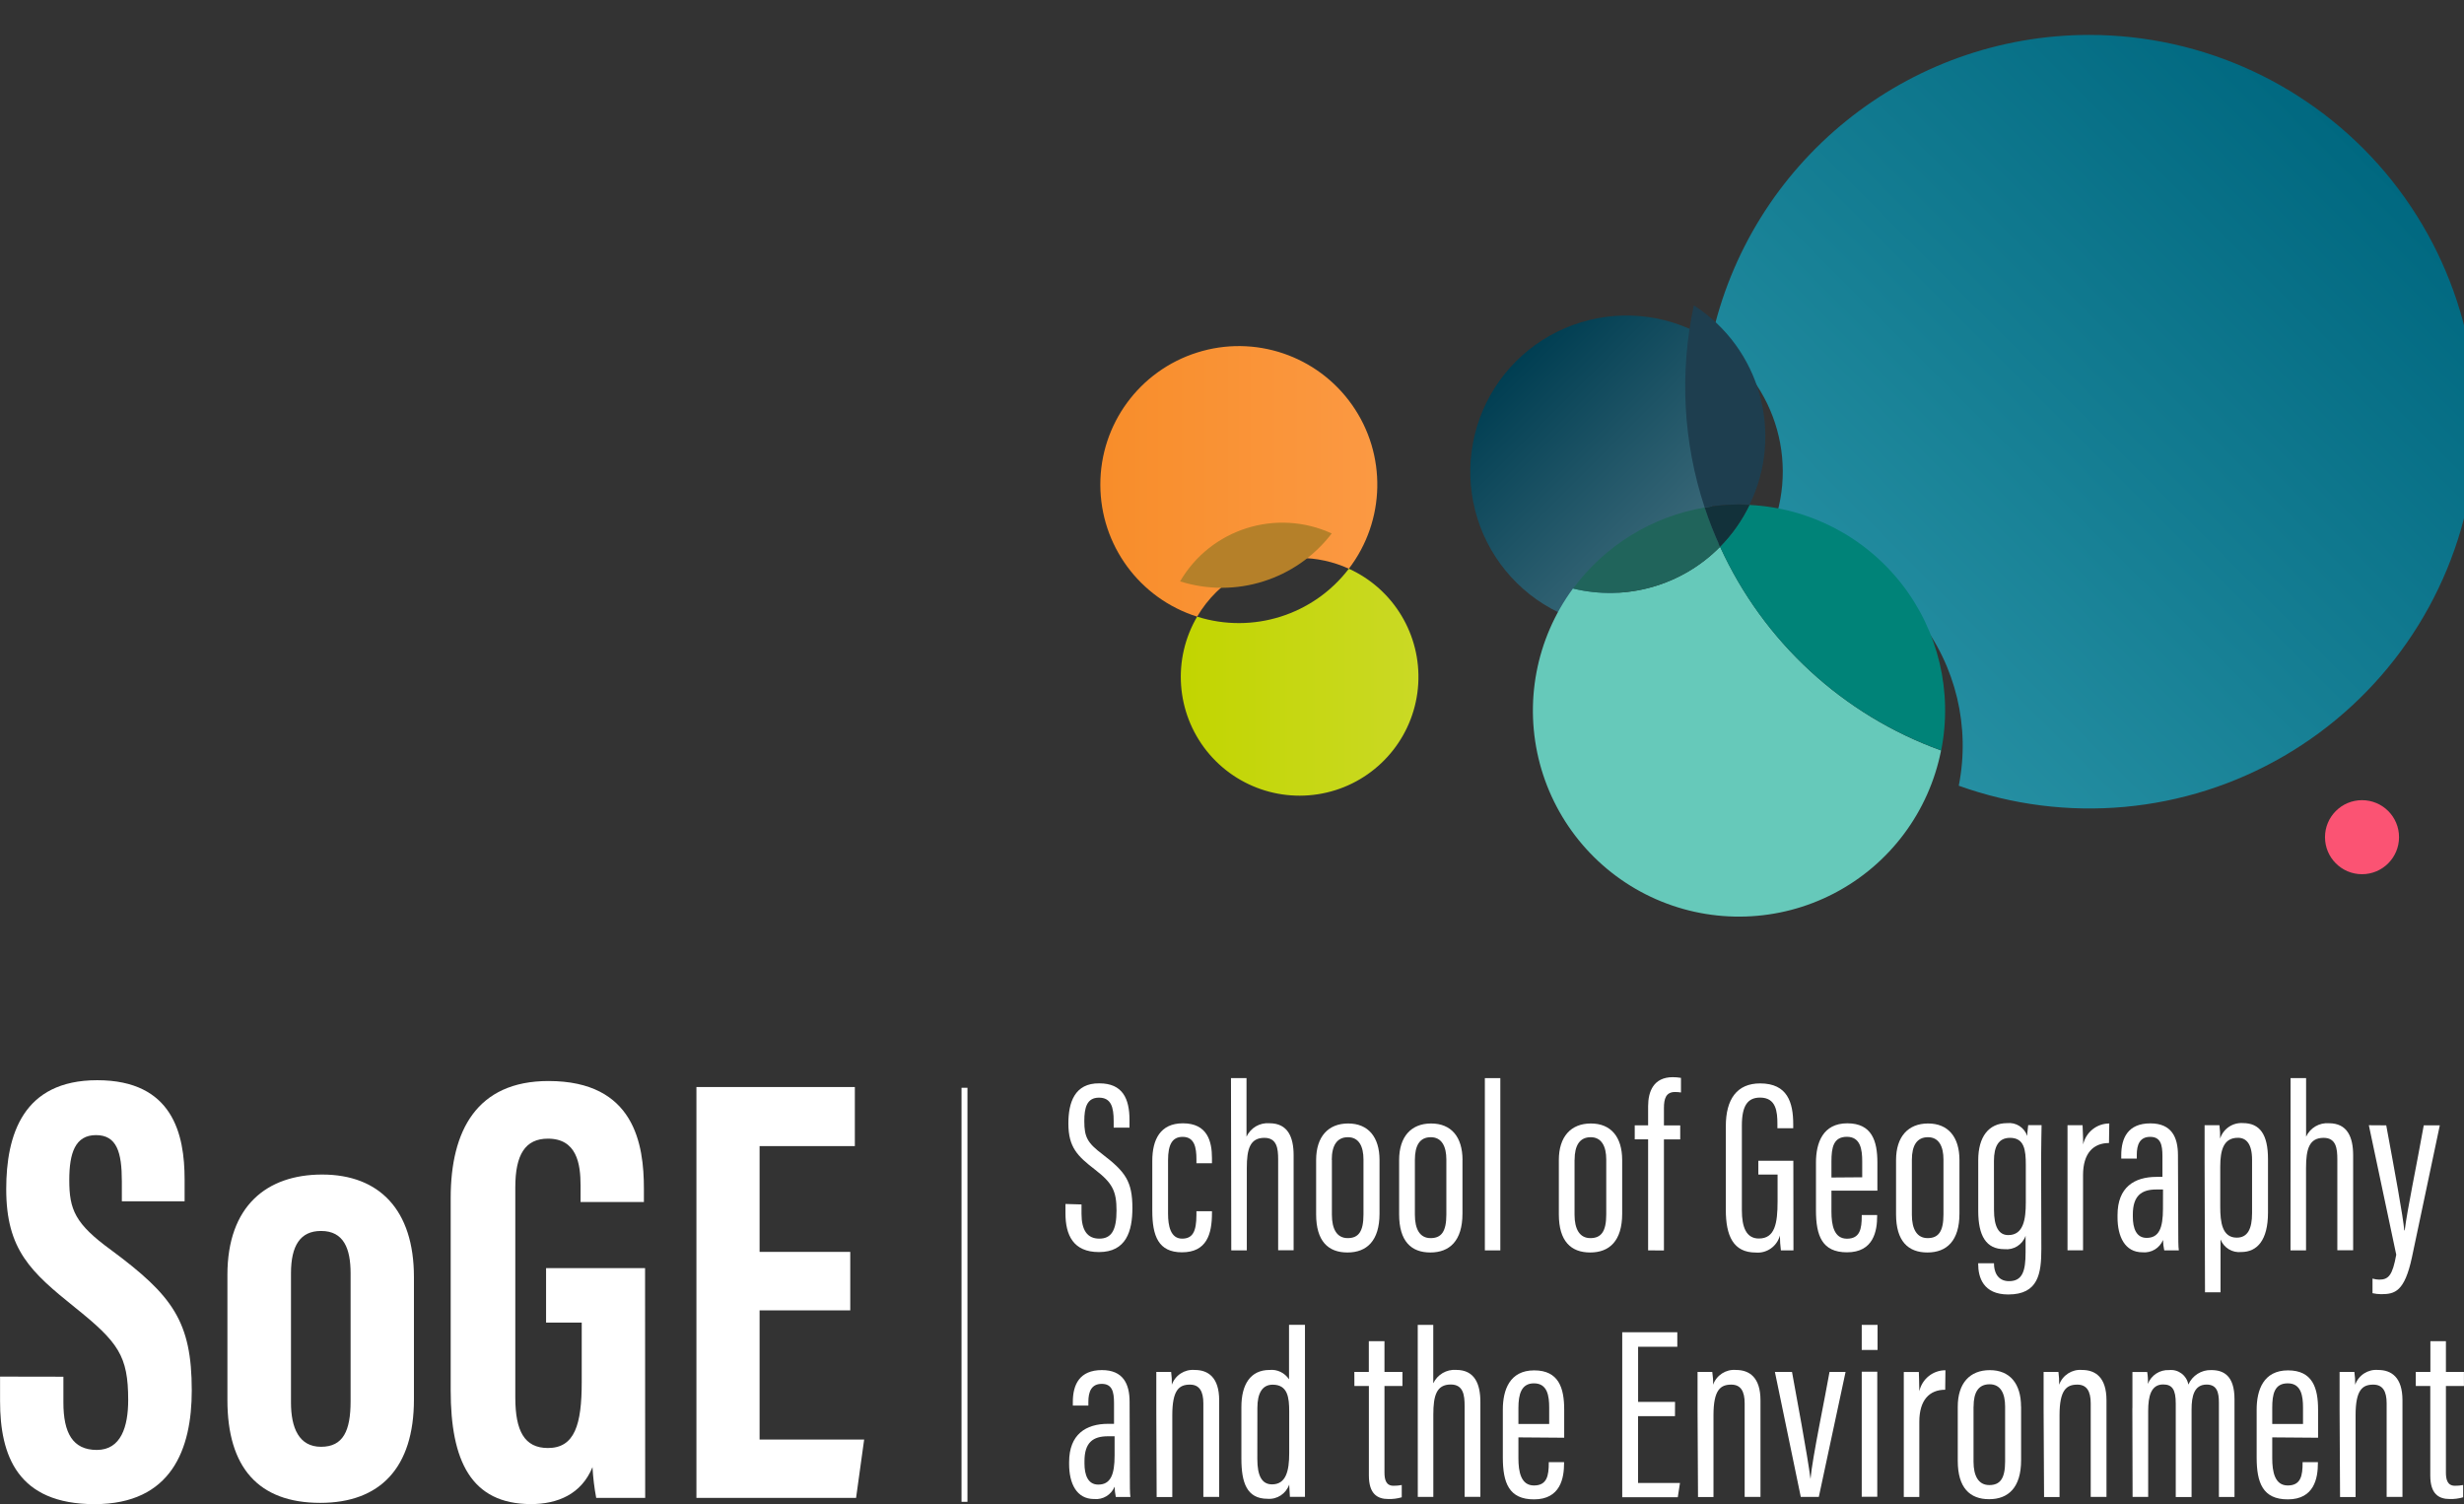 <?xml version="1.0" encoding="UTF-8" standalone="no"?>
<!-- Created with Inkscape (http://www.inkscape.org/) -->

<svg
   width="42.365mm"
   height="25.863mm"
   viewBox="0 0 42.365 25.863"
   version="1.1"
   id="svg2017"
   xmlns="http://www.w3.org/2000/svg"
   xmlns:svg="http://www.w3.org/2000/svg">
  <rect x="0" y="0" width="42.365" height="25.863" fill="#333333" stroke="none"/>
  <defs
     id="defs2014">
    <linearGradient
       x1="164.85"
       y1="69.05"
       x2="206.28"
       y2="69.05"
       gradientUnits="userSpaceOnUse"
       gradientTransform="matrix(0.326,0,0,0.326,1260.531,2701.636)"
       spreadMethod="pad"
       id="linearGradient500">
      <stop
         style="stop-opacity:1;stop-color:#f88d2a"
         offset="0"
         id="stop496" />
      <stop
         style="stop-opacity:1;stop-color:#fb9943"
         offset="1"
         id="stop498" />
    </linearGradient>
    <linearGradient
       x1="176.85"
       y1="99.08"
       x2="212.4"
       y2="99.08"
       gradientUnits="userSpaceOnUse"
       gradientTransform="matrix(0.326,0,0,0.326,1260.531,2701.636)"
       spreadMethod="pad"
       id="linearGradient518">
      <stop
         style="stop-opacity:1;stop-color:#c2d500"
         offset="0"
         id="stop514" />
      <stop
         style="stop-opacity:1;stop-color:#cad925"
         offset="1"
         id="stop516" />
    </linearGradient>
    <linearGradient
       x1="226.79"
       y1="51.3"
       x2="259.83"
       y2="84.34"
       gradientUnits="userSpaceOnUse"
       gradientTransform="matrix(0.326,0,0,0.326,1260.531,2701.636)"
       spreadMethod="pad"
       id="linearGradient540">
      <stop
         style="stop-opacity:1;stop-color:#003e52"
         offset="0"
         id="stop536" />
      <stop
         style="stop-opacity:1;stop-color:#497382"
         offset="1"
         id="stop538" />
    </linearGradient>
    <linearGradient
       x1="271.81"
       y1="101.02"
       x2="353.56"
       y2="19.26"
       gradientUnits="userSpaceOnUse"
       gradientTransform="matrix(0.326,0,0,0.326,1260.531,2701.636)"
       spreadMethod="pad"
       id="linearGradient558">
      <stop
         style="stop-opacity:1;stop-color:#2791a4"
         offset="0"
         id="stop554" />
      <stop
         style="stop-opacity:1;stop-color:#006880"
         offset="1"
         id="stop556" />
    </linearGradient>
  </defs>
  <g
     id="layer1"
     transform="translate(-160.748,-197.502)">
    <path
       d="m 179.343,218.211 v 0.161 c 0,0.28 0.098,0.427 0.306,0.427 0.208,0 0.296,-0.144 0.296,-0.483 0,-0.339 -0.073,-0.474 -0.369,-0.703 -0.296,-0.229 -0.459,-0.379 -0.459,-0.794 0,-0.357 0.106,-0.696 0.533,-0.69 0.4,0 0.518,0.263 0.518,0.631 v 0.131 h -0.272 v -0.114 c 0,-0.241 -0.045,-0.402 -0.253,-0.402 -0.208,0 -0.252,0.172 -0.252,0.402 0,0.28 0.055,0.377 0.317,0.575 0.386,0.296 0.51,0.46 0.51,0.92 0,0.398 -0.106,0.758 -0.575,0.758 -0.442,0 -0.576,-0.292 -0.576,-0.666 v -0.161 z"
       style="fill:#ffffff;fill-opacity:1;fill-rule:nonzero;stroke:none;stroke-width:0.353"
       id="path408" />
    <path
       d="m 181.586,218.33 v 0.03 c 0,0.364 -0.092,0.674 -0.516,0.674 -0.404,0 -0.51,-0.28 -0.51,-0.713 v -0.86 c 0,-0.365 0.137,-0.645 0.526,-0.645 0.421,0 0.5,0.309 0.5,0.597 v 0.09 h -0.267 v -0.068 c 0,-0.202 -0.033,-0.386 -0.237,-0.386 -0.178,0 -0.251,0.131 -0.251,0.402 v 0.919 c 0,0.208 0.043,0.429 0.241,0.429 0.179,0 0.247,-0.116 0.247,-0.411 v -0.061 h 0.267 z"
       style="fill:#ffffff;fill-opacity:1;fill-rule:nonzero;stroke:none;stroke-width:0.353"
       id="path410" />
    <path
       d="m 181.913,216.039 h 0.267 v 1.006 c 0.072,-0.152 0.228,-0.243 0.394,-0.23 0.319,0 0.416,0.241 0.416,0.551 v 1.633 h -0.266 v -1.564 c 0,-0.187 -0.022,-0.369 -0.237,-0.369 -0.247,0 -0.302,0.192 -0.302,0.518 v 1.417 h -0.267 z"
       style="fill:#ffffff;fill-opacity:1;fill-rule:nonzero;stroke:none;stroke-width:0.353"
       id="path412" />
    <path
       d="m 184.467,217.448 v 0.92 c 0,0.47 -0.221,0.669 -0.551,0.669 -0.332,0 -0.539,-0.194 -0.539,-0.656 v -0.933 c 0,-0.403 0.208,-0.629 0.551,-0.629 0.342,0 0.539,0.23 0.539,0.629 z m -0.819,0 v 0.94 c 0,0.245 0.085,0.402 0.272,0.402 0.186,0 0.271,-0.114 0.271,-0.406 v -0.947 c 0,-0.219 -0.076,-0.382 -0.267,-0.382 -0.19,0 -0.278,0.144 -0.278,0.389 l 0.004,0.004 z"
       style="fill:#ffffff;fill-opacity:1;fill-rule:nonzero;stroke:none;stroke-width:0.353"
       id="path414" />
    <path
       d="m 185.893,217.448 v 0.92 c 0,0.47 -0.222,0.669 -0.552,0.669 -0.331,0 -0.537,-0.194 -0.537,-0.656 v -0.933 c 0,-0.403 0.207,-0.629 0.55,-0.629 0.345,0 0.54,0.23 0.54,0.629 z m -0.818,0 v 0.94 c 0,0.245 0.083,0.402 0.27,0.402 0.187,0 0.271,-0.114 0.271,-0.406 v -0.947 c 0,-0.219 -0.077,-0.382 -0.267,-0.382 -0.192,0 -0.274,0.144 -0.274,0.389 z"
       style="fill:#ffffff;fill-opacity:1;fill-rule:nonzero;stroke:none;stroke-width:0.353"
       id="path416" />
    <path
       d="m 186.278,216.039 h 0.266 v 2.962 h -0.266 z"
       style="fill:#ffffff;fill-opacity:1;fill-rule:nonzero;stroke:none;stroke-width:0.353"
       id="path418" />
    <path
       d="m 188.639,217.448 v 0.92 c 0,0.47 -0.219,0.669 -0.55,0.669 -0.331,0 -0.539,-0.194 -0.539,-0.656 v -0.933 c 0,-0.403 0.208,-0.629 0.551,-0.629 0.343,0 0.538,0.23 0.538,0.629 z m -0.819,0 v 0.94 c 0,0.245 0.086,0.402 0.272,0.402 0.186,0 0.273,-0.114 0.273,-0.406 v -0.947 c 0,-0.219 -0.077,-0.382 -0.267,-0.382 -0.191,0 -0.277,0.144 -0.277,0.389 z"
       style="fill:#ffffff;fill-opacity:1;fill-rule:nonzero;stroke:none;stroke-width:0.353"
       id="path420" />
    <path
       d="m 189.085,219.001 v -1.909 h -0.23 v -0.241 h 0.23 v -0.327 c 0,-0.256 0.094,-0.501 0.424,-0.501 0.047,0 0.094,0.004 0.141,0.012 v 0.251 c -0.035,-0.006 -0.069,-0.008 -0.103,-0.008 -0.156,0 -0.19,0.116 -0.19,0.276 v 0.298 h 0.28 v 0.241 h -0.28 v 1.909 z"
       style="fill:#ffffff;fill-opacity:1;fill-rule:nonzero;stroke:none;stroke-width:0.353"
       id="path422" />
    <path
       d="m 191.584,219.001 h -0.216 c -0.011,-0.085 -0.017,-0.17 -0.017,-0.255 -0.051,0.186 -0.226,0.309 -0.416,0.292 -0.386,0 -0.514,-0.288 -0.514,-0.733 v -1.439 c 0,-0.466 0.192,-0.736 0.59,-0.736 0.471,0 0.569,0.329 0.569,0.703 v 0.068 h -0.272 v -0.072 c 0,-0.212 -0.021,-0.455 -0.298,-0.455 -0.208,0 -0.313,0.132 -0.313,0.477 v 1.462 c 0,0.288 0.075,0.484 0.292,0.484 0.276,0 0.322,-0.259 0.322,-0.641 v -0.459 h -0.331 v -0.237 h 0.602 z"
       style="fill:#ffffff;fill-opacity:1;fill-rule:nonzero;stroke:none;stroke-width:0.353"
       id="path424" />
    <path
       d="m 192.237,217.974 v 0.361 c 0,0.229 0.043,0.465 0.266,0.465 0.224,0 0.255,-0.168 0.255,-0.389 v -0.018 h 0.265 v 0.018 c 0,0.254 -0.06,0.623 -0.519,0.623 -0.427,0 -0.533,-0.284 -0.533,-0.721 v -0.823 c 0,-0.335 0.116,-0.674 0.539,-0.674 0.423,0 0.517,0.304 0.517,0.674 v 0.484 z m 0.529,-0.23 v -0.276 c 0,-0.2 -0.029,-0.42 -0.263,-0.42 -0.233,0 -0.266,0.186 -0.266,0.424 v 0.276 z"
       style="fill:#ffffff;fill-opacity:1;fill-rule:nonzero;stroke:none;stroke-width:0.353"
       id="path426" />
    <path
       d="m 194.438,217.448 v 0.92 c 0,0.47 -0.22,0.669 -0.551,0.669 -0.331,0 -0.539,-0.194 -0.539,-0.656 v -0.933 c 0,-0.403 0.208,-0.629 0.551,-0.629 0.343,0 0.539,0.23 0.539,0.629 z m -0.818,0 v 0.94 c 0,0.245 0.085,0.402 0.271,0.402 0.186,0 0.272,-0.114 0.272,-0.406 v -0.947 c 0,-0.219 -0.076,-0.382 -0.266,-0.382 -0.192,0 -0.277,0.144 -0.277,0.389 z"
       style="fill:#ffffff;fill-opacity:1;fill-rule:nonzero;stroke:none;stroke-width:0.353"
       id="path428" />
    <path
       d="m 195.846,218.975 c 0,0.424 -0.051,0.784 -0.569,0.784 -0.431,0 -0.517,-0.296 -0.517,-0.525 v -0.012 h 0.272 v 0.012 c 0,0.114 0.047,0.296 0.259,0.296 0.23,0 0.284,-0.174 0.284,-0.492 v -0.288 c -0.053,0.153 -0.204,0.248 -0.365,0.23 -0.314,0 -0.449,-0.23 -0.449,-0.659 v -0.873 c 0,-0.397 0.178,-0.635 0.496,-0.635 0.153,-0.017 0.296,0.074 0.346,0.22 0,-0.059 0.014,-0.141 0.017,-0.186 h 0.23 c 0,0.116 -0.008,0.314 -0.008,0.575 z m -0.814,-0.67 c 0,0.288 0.081,0.433 0.245,0.433 0.263,0 0.302,-0.272 0.302,-0.564 v -0.642 c 0,-0.258 -0.025,-0.466 -0.272,-0.466 -0.194,0 -0.276,0.145 -0.276,0.398 z"
       style="fill:#ffffff;fill-opacity:1;fill-rule:nonzero;stroke:none;stroke-width:0.353"
       id="path430" />
    <path
       d="m 197.009,217.155 c -0.271,0 -0.446,0.178 -0.446,0.551 v 1.294 h -0.267 v -1.418 c 0,-0.344 0,-0.551 0,-0.733 h 0.259 c 0,0.058 0.01,0.182 0.01,0.33 0.047,-0.211 0.235,-0.36 0.449,-0.36 z"
       style="fill:#ffffff;fill-opacity:1;fill-rule:nonzero;stroke:none;stroke-width:0.353"
       id="path432" />
    <path
       d="m 198.2,218.644 c 0,0.149 0,0.296 0.01,0.357 h -0.251 c -0.013,-0.059 -0.019,-0.119 -0.021,-0.179 -0.058,0.141 -0.201,0.226 -0.353,0.212 -0.304,0 -0.429,-0.272 -0.429,-0.601 v -0.04 c 0,-0.478 0.289,-0.656 0.671,-0.656 h 0.101 v -0.357 c 0,-0.2 -0.033,-0.331 -0.211,-0.331 -0.179,0 -0.23,0.135 -0.23,0.309 v 0.065 h -0.267 v -0.059 c 0,-0.297 0.116,-0.547 0.5,-0.547 0.365,0 0.475,0.237 0.475,0.547 z m -0.262,-0.69 h -0.116 c -0.254,0 -0.403,0.108 -0.403,0.43 v 0.037 c 0,0.2 0.059,0.365 0.237,0.365 0.214,0 0.281,-0.17 0.281,-0.5 z"
       style="fill:#ffffff;fill-opacity:1;fill-rule:nonzero;stroke:none;stroke-width:0.353"
       id="path434" />
    <path
       d="m 198.653,217.468 c 0,-0.292 0,-0.484 0,-0.619 h 0.255 c 0.01,0.076 0.014,0.153 0.012,0.23 0.053,-0.168 0.214,-0.278 0.39,-0.267 0.294,0 0.433,0.196 0.433,0.62 v 0.919 c 0,0.476 -0.187,0.678 -0.459,0.678 -0.154,0.017 -0.3,-0.072 -0.357,-0.216 v 0.909 h -0.267 z m 0.269,0.788 c 0,0.259 0.033,0.526 0.284,0.526 0.186,0 0.263,-0.149 0.263,-0.421 v -0.919 c 0,-0.276 -0.102,-0.377 -0.243,-0.377 -0.247,0 -0.304,0.212 -0.304,0.496 z"
       style="fill:#ffffff;fill-opacity:1;fill-rule:nonzero;stroke:none;stroke-width:0.353"
       id="path436" />
    <path
       d="m 200.131,216.039 h 0.267 v 1.006 c 0.072,-0.152 0.227,-0.243 0.394,-0.23 0.317,0 0.415,0.241 0.415,0.551 v 1.633 h -0.272 v -1.564 c 0,-0.187 -0.021,-0.369 -0.236,-0.369 -0.247,0 -0.302,0.192 -0.302,0.518 v 1.417 h -0.267 z"
       style="fill:#ffffff;fill-opacity:1;fill-rule:nonzero;stroke:none;stroke-width:0.353"
       id="path438" />
    <path
       d="m 201.776,216.851 c 0.149,0.805 0.289,1.564 0.31,1.805 h 0.008 c 0.041,-0.344 0.2,-1.094 0.327,-1.805 h 0.276 l -0.479,2.268 c -0.127,0.594 -0.296,0.635 -0.531,0.635 -0.05,0 -0.099,-0.007 -0.147,-0.017 v -0.251 c 0.037,0.011 0.076,0.017 0.114,0.018 0.161,0 0.23,-0.073 0.294,-0.429 l -0.471,-2.226 z"
       style="fill:#ffffff;fill-opacity:1;fill-rule:nonzero;stroke:none;stroke-width:0.353"
       id="path440" />
    <path
       d="m 180.174,222.886 c 0,0.149 0,0.297 0.01,0.355 h -0.251 c -0.012,-0.058 -0.019,-0.118 -0.021,-0.177 -0.058,0.14 -0.201,0.227 -0.353,0.212 -0.304,0 -0.429,-0.271 -0.429,-0.602 v -0.032 c 0,-0.479 0.29,-0.659 0.671,-0.659 h 0.101 v -0.356 c 0,-0.198 -0.033,-0.331 -0.211,-0.331 -0.179,0 -0.23,0.136 -0.23,0.31 v 0.063 h -0.267 v -0.063 c 0,-0.298 0.116,-0.547 0.5,-0.547 0.365,0 0.476,0.237 0.476,0.547 z m -0.262,-0.689 h -0.116 c -0.254,0 -0.402,0.106 -0.402,0.428 v 0.039 c 0,0.198 0.059,0.364 0.237,0.364 0.212,0 0.281,-0.171 0.281,-0.5 z"
       style="fill:#ffffff;fill-opacity:1;fill-rule:nonzero;stroke:none;stroke-width:0.353"
       id="path442" />
    <path
       d="m 180.629,221.744 c 0,-0.432 0,-0.547 0,-0.653 h 0.255 c 0.01,0.073 0.014,0.147 0.012,0.22 0.058,-0.164 0.22,-0.269 0.394,-0.254 0.23,0 0.42,0.127 0.42,0.521 v 1.662 h -0.272 v -1.609 c 0,-0.208 -0.069,-0.322 -0.23,-0.322 -0.186,0 -0.304,0.09 -0.304,0.526 v 1.407 h -0.269 z"
       style="fill:#ffffff;fill-opacity:1;fill-rule:nonzero;stroke:none;stroke-width:0.353"
       id="path444" />
    <path
       d="m 183.185,220.282 v 2.414 c 0,0.237 0,0.419 0,0.542 h -0.259 c 0,-0.037 -0.012,-0.156 -0.012,-0.211 -0.054,0.157 -0.208,0.259 -0.373,0.245 -0.357,0 -0.449,-0.28 -0.449,-0.689 v -0.891 c 0,-0.382 0.153,-0.635 0.484,-0.635 0.132,-0.014 0.262,0.05 0.335,0.161 v -0.937 h 0.276 z m -0.819,2.305 c 0,0.289 0.077,0.437 0.254,0.437 0.238,0 0.294,-0.23 0.294,-0.534 v -0.721 c 0,-0.237 -0.025,-0.459 -0.284,-0.459 -0.183,0 -0.263,0.153 -0.263,0.398 z"
       style="fill:#ffffff;fill-opacity:1;fill-rule:nonzero;stroke:none;stroke-width:0.353"
       id="path446" />
    <path
       d="m 184.034,221.091 h 0.249 v -0.529 h 0.269 v 0.529 h 0.309 v 0.241 h -0.309 v 1.486 c 0,0.116 0.021,0.23 0.156,0.23 0.047,0 0.094,-0.004 0.141,-0.013 v 0.211 c -0.074,0.022 -0.152,0.032 -0.23,0.03 -0.19,0 -0.335,-0.088 -0.335,-0.406 v -1.538 h -0.249 z"
       style="fill:#ffffff;fill-opacity:1;fill-rule:nonzero;stroke:none;stroke-width:0.353"
       id="path448" />
    <path
       d="m 185.124,220.282 h 0.267 v 1.004 c 0.072,-0.15 0.227,-0.242 0.394,-0.23 0.318,0 0.416,0.241 0.416,0.551 v 1.632 h -0.271 v -1.563 c 0,-0.186 -0.022,-0.369 -0.238,-0.369 -0.245,0 -0.3,0.19 -0.3,0.517 v 1.416 h -0.267 z"
       style="fill:#ffffff;fill-opacity:1;fill-rule:nonzero;stroke:none;stroke-width:0.353"
       id="path450" />
    <path
       d="m 186.855,222.216 v 0.36 c 0,0.23 0.043,0.467 0.267,0.467 0.226,0 0.255,-0.171 0.255,-0.39 v -0.011 h 0.263 v 0.017 c 0,0.255 -0.061,0.623 -0.518,0.623 -0.429,0 -0.535,-0.284 -0.535,-0.721 v -0.823 c 0,-0.335 0.116,-0.674 0.539,-0.674 0.423,0 0.516,0.304 0.516,0.674 v 0.484 z m 0.529,-0.23 v -0.28 c 0,-0.2 -0.028,-0.419 -0.262,-0.419 -0.216,0 -0.267,0.186 -0.267,0.423 v 0.276 z"
       style="fill:#ffffff;fill-opacity:1;fill-rule:nonzero;stroke:none;stroke-width:0.353"
       id="path452" />
    <path
       d="m 189.547,221.851 h -0.635 v 1.149 h 0.721 l -0.038,0.245 h -0.955 v -2.836 h 0.947 v 0.249 h -0.674 v 0.948 h 0.635 z"
       style="fill:#ffffff;fill-opacity:1;fill-rule:nonzero;stroke:none;stroke-width:0.353"
       id="path454" />
    <path
       d="m 189.935,221.744 c 0,-0.432 0,-0.547 0,-0.653 h 0.253 c 0.011,0.073 0.017,0.147 0.014,0.22 0.059,-0.164 0.22,-0.269 0.394,-0.254 0.23,0 0.421,0.127 0.421,0.521 v 1.662 h -0.272 v -1.609 c 0,-0.208 -0.067,-0.322 -0.23,-0.322 -0.186,0 -0.306,0.09 -0.306,0.526 v 1.407 h -0.266 z"
       style="fill:#ffffff;fill-opacity:1;fill-rule:nonzero;stroke:none;stroke-width:0.353"
       id="path456" />
    <path
       d="m 191.559,221.091 c 0.062,0.344 0.27,1.451 0.318,1.84 0.029,-0.352 0.263,-1.462 0.327,-1.84 h 0.276 l -0.46,2.149 h -0.31 l -0.445,-2.149 z"
       style="fill:#ffffff;fill-opacity:1;fill-rule:nonzero;stroke:none;stroke-width:0.353"
       id="path458" />
    <path
       d="m 192.758,220.282 h 0.272 v 0.431 h -0.272 z m 0,0.805 h 0.267 v 2.15 h -0.267 z"
       style="fill:#ffffff;fill-opacity:1;fill-rule:nonzero;stroke:none;stroke-width:0.353"
       id="path460" />
    <path
       d="m 194.193,221.397 c -0.272,0 -0.445,0.178 -0.445,0.551 v 1.293 h -0.267 v -1.416 c 0,-0.345 0,-0.55 0,-0.733 h 0.259 c 0,0.059 0.008,0.183 0.008,0.331 0.047,-0.211 0.233,-0.361 0.449,-0.361 z"
       style="fill:#ffffff;fill-opacity:1;fill-rule:nonzero;stroke:none;stroke-width:0.353"
       id="path462" />
    <path
       d="m 195.498,221.689 v 0.919 c 0,0.471 -0.22,0.671 -0.55,0.671 -0.331,0 -0.539,-0.196 -0.539,-0.659 v -0.932 c 0,-0.404 0.208,-0.628 0.551,-0.628 0.343,0 0.537,0.23 0.537,0.628 z m -0.818,0 v 0.945 c 0,0.245 0.085,0.402 0.271,0.402 0.188,0 0.272,-0.114 0.272,-0.406 v -0.945 c 0,-0.222 -0.076,-0.382 -0.266,-0.382 -0.192,0 -0.276,0.137 -0.276,0.382 v 0.004 z"
       style="fill:#ffffff;fill-opacity:1;fill-rule:nonzero;stroke:none;stroke-width:0.353"
       id="path464" />
    <path
       d="m 195.885,221.744 c 0,-0.432 0,-0.547 0,-0.653 h 0.255 c 0.01,0.073 0.014,0.147 0.012,0.22 0.059,-0.164 0.221,-0.269 0.394,-0.254 0.23,0 0.42,0.127 0.42,0.521 v 1.662 h -0.271 v -1.609 c 0,-0.208 -0.068,-0.322 -0.23,-0.322 -0.186,0 -0.306,0.09 -0.306,0.526 v 1.407 h -0.266 z"
       style="fill:#ffffff;fill-opacity:1;fill-rule:nonzero;stroke:none;stroke-width:0.353"
       id="path466" />
    <path
       d="m 197.412,221.712 c 0,-0.382 0,-0.514 0,-0.62 h 0.254 c 0.011,0.067 0.015,0.135 0.012,0.204 0.058,-0.15 0.205,-0.245 0.365,-0.237 0.158,-0.017 0.302,0.092 0.331,0.249 0.068,-0.156 0.225,-0.255 0.394,-0.249 0.204,0 0.399,0.088 0.399,0.5 v 1.682 h -0.268 v -1.623 c 0,-0.175 -0.033,-0.31 -0.211,-0.31 -0.213,0 -0.259,0.196 -0.259,0.429 v 1.505 h -0.272 v -1.609 c 0,-0.237 -0.059,-0.327 -0.216,-0.327 -0.208,0 -0.258,0.2 -0.258,0.455 v 1.479 h -0.268 l -0.004,-1.527 z"
       style="fill:#ffffff;fill-opacity:1;fill-rule:nonzero;stroke:none;stroke-width:0.353"
       id="path468" />
    <path
       d="m 199.816,222.216 v 0.36 c 0,0.23 0.043,0.467 0.267,0.467 0.226,0 0.255,-0.171 0.255,-0.39 v -0.011 h 0.263 v 0.017 c 0,0.255 -0.061,0.623 -0.518,0.623 -0.429,0 -0.535,-0.284 -0.535,-0.721 v -0.823 c 0,-0.335 0.116,-0.674 0.539,-0.674 0.423,0 0.517,0.304 0.517,0.674 v 0.484 z m 0.529,-0.23 v -0.28 c 0,-0.2 -0.029,-0.419 -0.262,-0.419 -0.231,0 -0.267,0.186 -0.267,0.423 v 0.276 z"
       style="fill:#ffffff;fill-opacity:1;fill-rule:nonzero;stroke:none;stroke-width:0.353"
       id="path470" />
    <path
       d="m 200.974,221.744 c 0,-0.432 0,-0.547 0,-0.653 h 0.254 c 0.011,0.073 0.015,0.147 0.014,0.22 0.058,-0.164 0.219,-0.269 0.394,-0.254 0.23,0 0.419,0.127 0.419,0.521 v 1.662 h -0.272 v -1.609 c 0,-0.208 -0.067,-0.322 -0.23,-0.322 -0.186,0 -0.304,0.09 -0.304,0.526 v 1.407 h -0.267 z"
       style="fill:#ffffff;fill-opacity:1;fill-rule:nonzero;stroke:none;stroke-width:0.353"
       id="path472" />
    <path
       d="m 202.286,221.091 h 0.249 v -0.529 h 0.267 v 0.529 h 0.31 v 0.241 h -0.31 v 1.486 c 0,0.116 0.021,0.23 0.157,0.23 0.047,0 0.094,-0.004 0.139,-0.013 v 0.211 c -0.074,0.022 -0.152,0.032 -0.229,0.03 -0.192,0 -0.336,-0.088 -0.336,-0.406 v -1.538 h -0.249 v -0.241 z"
       style="fill:#ffffff;fill-opacity:1;fill-rule:nonzero;stroke:none;stroke-width:0.353"
       id="path474" />
    <path
       d="m 161.838,221.173 v 0.445 c 0,0.518 0.158,0.814 0.575,0.814 0.416,0 0.539,-0.401 0.539,-0.857 0,-0.761 -0.168,-0.994 -0.919,-1.596 -0.751,-0.604 -1.178,-0.985 -1.178,-2.031 0,-0.93 0.285,-1.873 1.565,-1.873 1.301,0 1.502,0.932 1.502,1.705 v 0.377 h -1.079 v -0.344 c 0,-0.497 -0.086,-0.794 -0.444,-0.794 -0.358,0 -0.46,0.307 -0.46,0.773 0,0.507 0.097,0.751 0.721,1.204 1.056,0.783 1.385,1.228 1.385,2.414 0,1.005 -0.346,1.954 -1.671,1.954 -1.327,0 -1.625,-0.839 -1.625,-1.77 v -0.423 z"
       style="fill:#ffffff;fill-opacity:1;fill-rule:nonzero;stroke:none;stroke-width:0.353"
       id="path476" />
    <path
       d="m 167.865,219.46 v 2.105 c 0,1.174 -0.582,1.777 -1.61,1.777 -1.068,0 -1.597,-0.613 -1.597,-1.767 v -2.153 c 0,-1.184 0.677,-1.725 1.629,-1.725 0.985,0 1.578,0.61 1.578,1.762 z m -2.114,-0.064 v 2.221 c 0,0.434 0.136,0.761 0.517,0.761 0.38,0 0.508,-0.274 0.508,-0.783 v -2.199 c 0,-0.423 -0.116,-0.729 -0.508,-0.729 -0.358,0 -0.517,0.253 -0.517,0.729 z"
       style="fill:#ffffff;fill-opacity:1;fill-rule:nonzero;stroke:none;stroke-width:0.353"
       id="path478" />
    <path
       d="m 171.841,223.257 h -0.842 c -0.033,-0.175 -0.054,-0.351 -0.064,-0.529 -0.19,0.466 -0.602,0.635 -1.057,0.635 -1.035,0 -1.381,-0.751 -1.381,-1.955 v -3.31 c 0,-1.15 0.445,-2.009 1.682,-2.009 1.48,0 1.64,1.089 1.64,1.851 v 0.229 h -1.089 v -0.284 c 0,-0.371 -0.064,-0.805 -0.561,-0.805 -0.391,0 -0.561,0.276 -0.561,0.835 v 3.617 c 0,0.575 0.158,0.867 0.561,0.867 0.46,0 0.581,-0.403 0.581,-1.131 v -1.026 h -0.613 v -0.936 h 1.702 z"
       style="fill:#ffffff;fill-opacity:1;fill-rule:nonzero;stroke:none;stroke-width:0.353"
       id="path480" />
    <path
       d="m 175.367,220.032 h -1.559 v 2.221 h 1.798 l -0.139,1.004 h -2.745 v -7.065 h 2.724 v 1.016 h -1.638 v 1.819 h 1.559 z"
       style="fill:#ffffff;fill-opacity:1;fill-rule:nonzero;stroke:none;stroke-width:0.353"
       id="path482" />
    <path
       d="m 177.28,216.205 h 0.102 v 7.119 h -0.102 z"
       style="fill:#ffffff;fill-opacity:1;fill-rule:nonzero;stroke:none;stroke-width:0.353"
       id="path484" />
    <g
       id="g486"
       transform="matrix(0.353,0,0,0.353,-284.265,-755.843)">
      <g
         id="g488">
        <g
           id="g494">
          <path
             d="m 1323.957,2727.871 c 0.828,0 1.648,0.18 2.402,0.524 1.786,-2.34 1.852,-5.567 0.161,-7.973 -1.692,-2.41 -4.75,-3.445 -7.555,-2.555 -2.805,0.887 -4.715,3.488 -4.711,6.434 0,2.941 1.91,5.543 4.715,6.429 1.039,-1.769 2.933,-2.859 4.988,-2.859 z"
             style="fill:url(#linearGradient500);stroke:none"
             id="path502" />
        </g>
      </g>
    </g>
    <g
       id="g504"
       transform="matrix(0.353,0,0,0.353,-284.265,-755.843)">
      <g
         id="g506">
        <g
           id="g512">
          <path
             d="m 1326.359,2728.395 c -1.726,2.257 -4.679,3.191 -7.39,2.335 -1.211,2.067 -1.028,4.665 0.465,6.54 1.496,1.875 3.988,2.632 6.273,1.91 2.281,-0.723 3.887,-2.778 4.031,-5.168 0.145,-2.391 -1.199,-4.625 -3.379,-5.617 z"
             style="fill:url(#linearGradient518);stroke:none"
             id="path520" />
        </g>
      </g>
    </g>
    <path
       d="m 183.645,206.674 c -0.952,-0.436 -2.079,-0.08 -2.607,0.824 0.956,0.302 1.998,-0.028 2.607,-0.824 z"
       style="fill:#b58029;fill-opacity:1;fill-rule:nonzero;stroke:none;stroke-width:0.353"
       id="path522" />
    <path
       d="m 201.996,211.896 c 0,0.351 -0.284,0.637 -0.637,0.637 -0.351,0 -0.636,-0.285 -0.636,-0.637 0,-0.351 0.285,-0.636 0.636,-0.636 0.353,0 0.637,0.285 0.637,0.636 z"
       style="fill:#fb5373;fill-opacity:1;fill-rule:nonzero;stroke:none;stroke-width:0.353"
       id="path524" />
    <g
       id="g526"
       transform="matrix(0.353,0,0,0.353,-284.265,-755.843)">
      <g
         id="g528">
        <g
           id="g534">
          <path
             d="m 1344.535,2727.129 c -1.051,-3.176 -1.23,-6.578 -0.527,-9.852 -1.887,-1.215 -4.211,-1.539 -6.356,-0.879 -2.144,0.657 -3.89,2.227 -4.769,4.29 -0.879,2.062 -0.805,4.41 0.207,6.414 1.012,2 2.851,3.457 5.035,3.972 1.547,-2.094 3.844,-3.508 6.41,-3.945 z"
             style="fill:url(#linearGradient540);stroke:none"
             id="path542" />
        </g>
      </g>
    </g>
    <g
       id="g544"
       transform="matrix(0.353,0,0,0.353,-284.265,-755.843)">
      <g
         id="g546">
        <g
           id="g552">
          <path
             d="m 1362.426,2702.395 c -8.879,0 -16.555,6.203 -18.418,14.882 3.242,2.082 4.406,6.266 2.711,9.727 2.914,0.141 5.617,1.539 7.414,3.84 1.797,2.297 2.5,5.261 1.933,8.121 5.235,1.879 11.032,1.351 15.836,-1.445 4.809,-2.797 8.137,-7.579 9.09,-13.055 0.953,-5.481 -0.566,-11.102 -4.144,-15.36 -3.582,-4.253 -8.86,-6.71 -14.422,-6.71 z"
             style="fill:url(#linearGradient558);stroke:none"
             id="path560" />
        </g>
      </g>
    </g>
    <path
       d="m 190.057,206.228 c 0.196,-0.035 0.393,-0.051 0.591,-0.053 0.061,0 0.114,0 0.179,0.008 0.599,-1.22 0.187,-2.697 -0.956,-3.431 -0.248,1.155 -0.185,2.354 0.186,3.474 v 0 z"
       style="fill:#1e3e4f;fill-opacity:1;fill-rule:nonzero;stroke:none;stroke-width:0.353"
       id="path562" />
    <path
       d="m 190.322,206.902 c -0.659,0.669 -1.618,0.941 -2.529,0.719 -0.638,0.867 -0.846,1.975 -0.569,3.014 0.278,1.038 1.011,1.895 1.997,2.328 0.984,0.432 2.111,0.395 3.064,-0.102 0.954,-0.497 1.629,-1.402 1.837,-2.456 -1.687,-0.609 -3.056,-1.871 -3.799,-3.503 z"
       style="fill:#66c9ba;fill-opacity:1;fill-rule:nonzero;stroke:none;stroke-width:0.353"
       id="path564" />
    <path
       d="m 190.322,206.902 c -0.101,-0.219 -0.189,-0.444 -0.265,-0.674 -0.905,0.154 -1.716,0.654 -2.261,1.393 0.911,0.222 1.871,-0.051 2.529,-0.719 h -0.004 z"
       style="fill:#20645b;fill-opacity:1;fill-rule:nonzero;stroke:none;stroke-width:0.353"
       id="path566" />
    <path
       d="m 190.827,206.184 c -0.128,0.266 -0.299,0.508 -0.506,0.718 0.744,1.632 2.115,2.895 3.803,3.503 0.2,-1.009 -0.048,-2.055 -0.682,-2.866 -0.634,-0.81 -1.587,-1.305 -2.615,-1.355 z"
       style="fill:#008378;fill-opacity:1;fill-rule:nonzero;stroke:none;stroke-width:0.353"
       id="path568" />
    <path
       d="m 190.057,206.228 c 0.076,0.23 0.164,0.455 0.265,0.674 0.207,-0.21 0.377,-0.452 0.506,-0.718 -0.059,0 -0.114,-0.008 -0.179,-0.008 -0.199,0 -0.395,0.018 -0.591,0.053 z"
       style="fill:#12313a;fill-opacity:1;fill-rule:nonzero;stroke:none;stroke-width:0.353"
       id="path570" />
  </g>
</svg>
